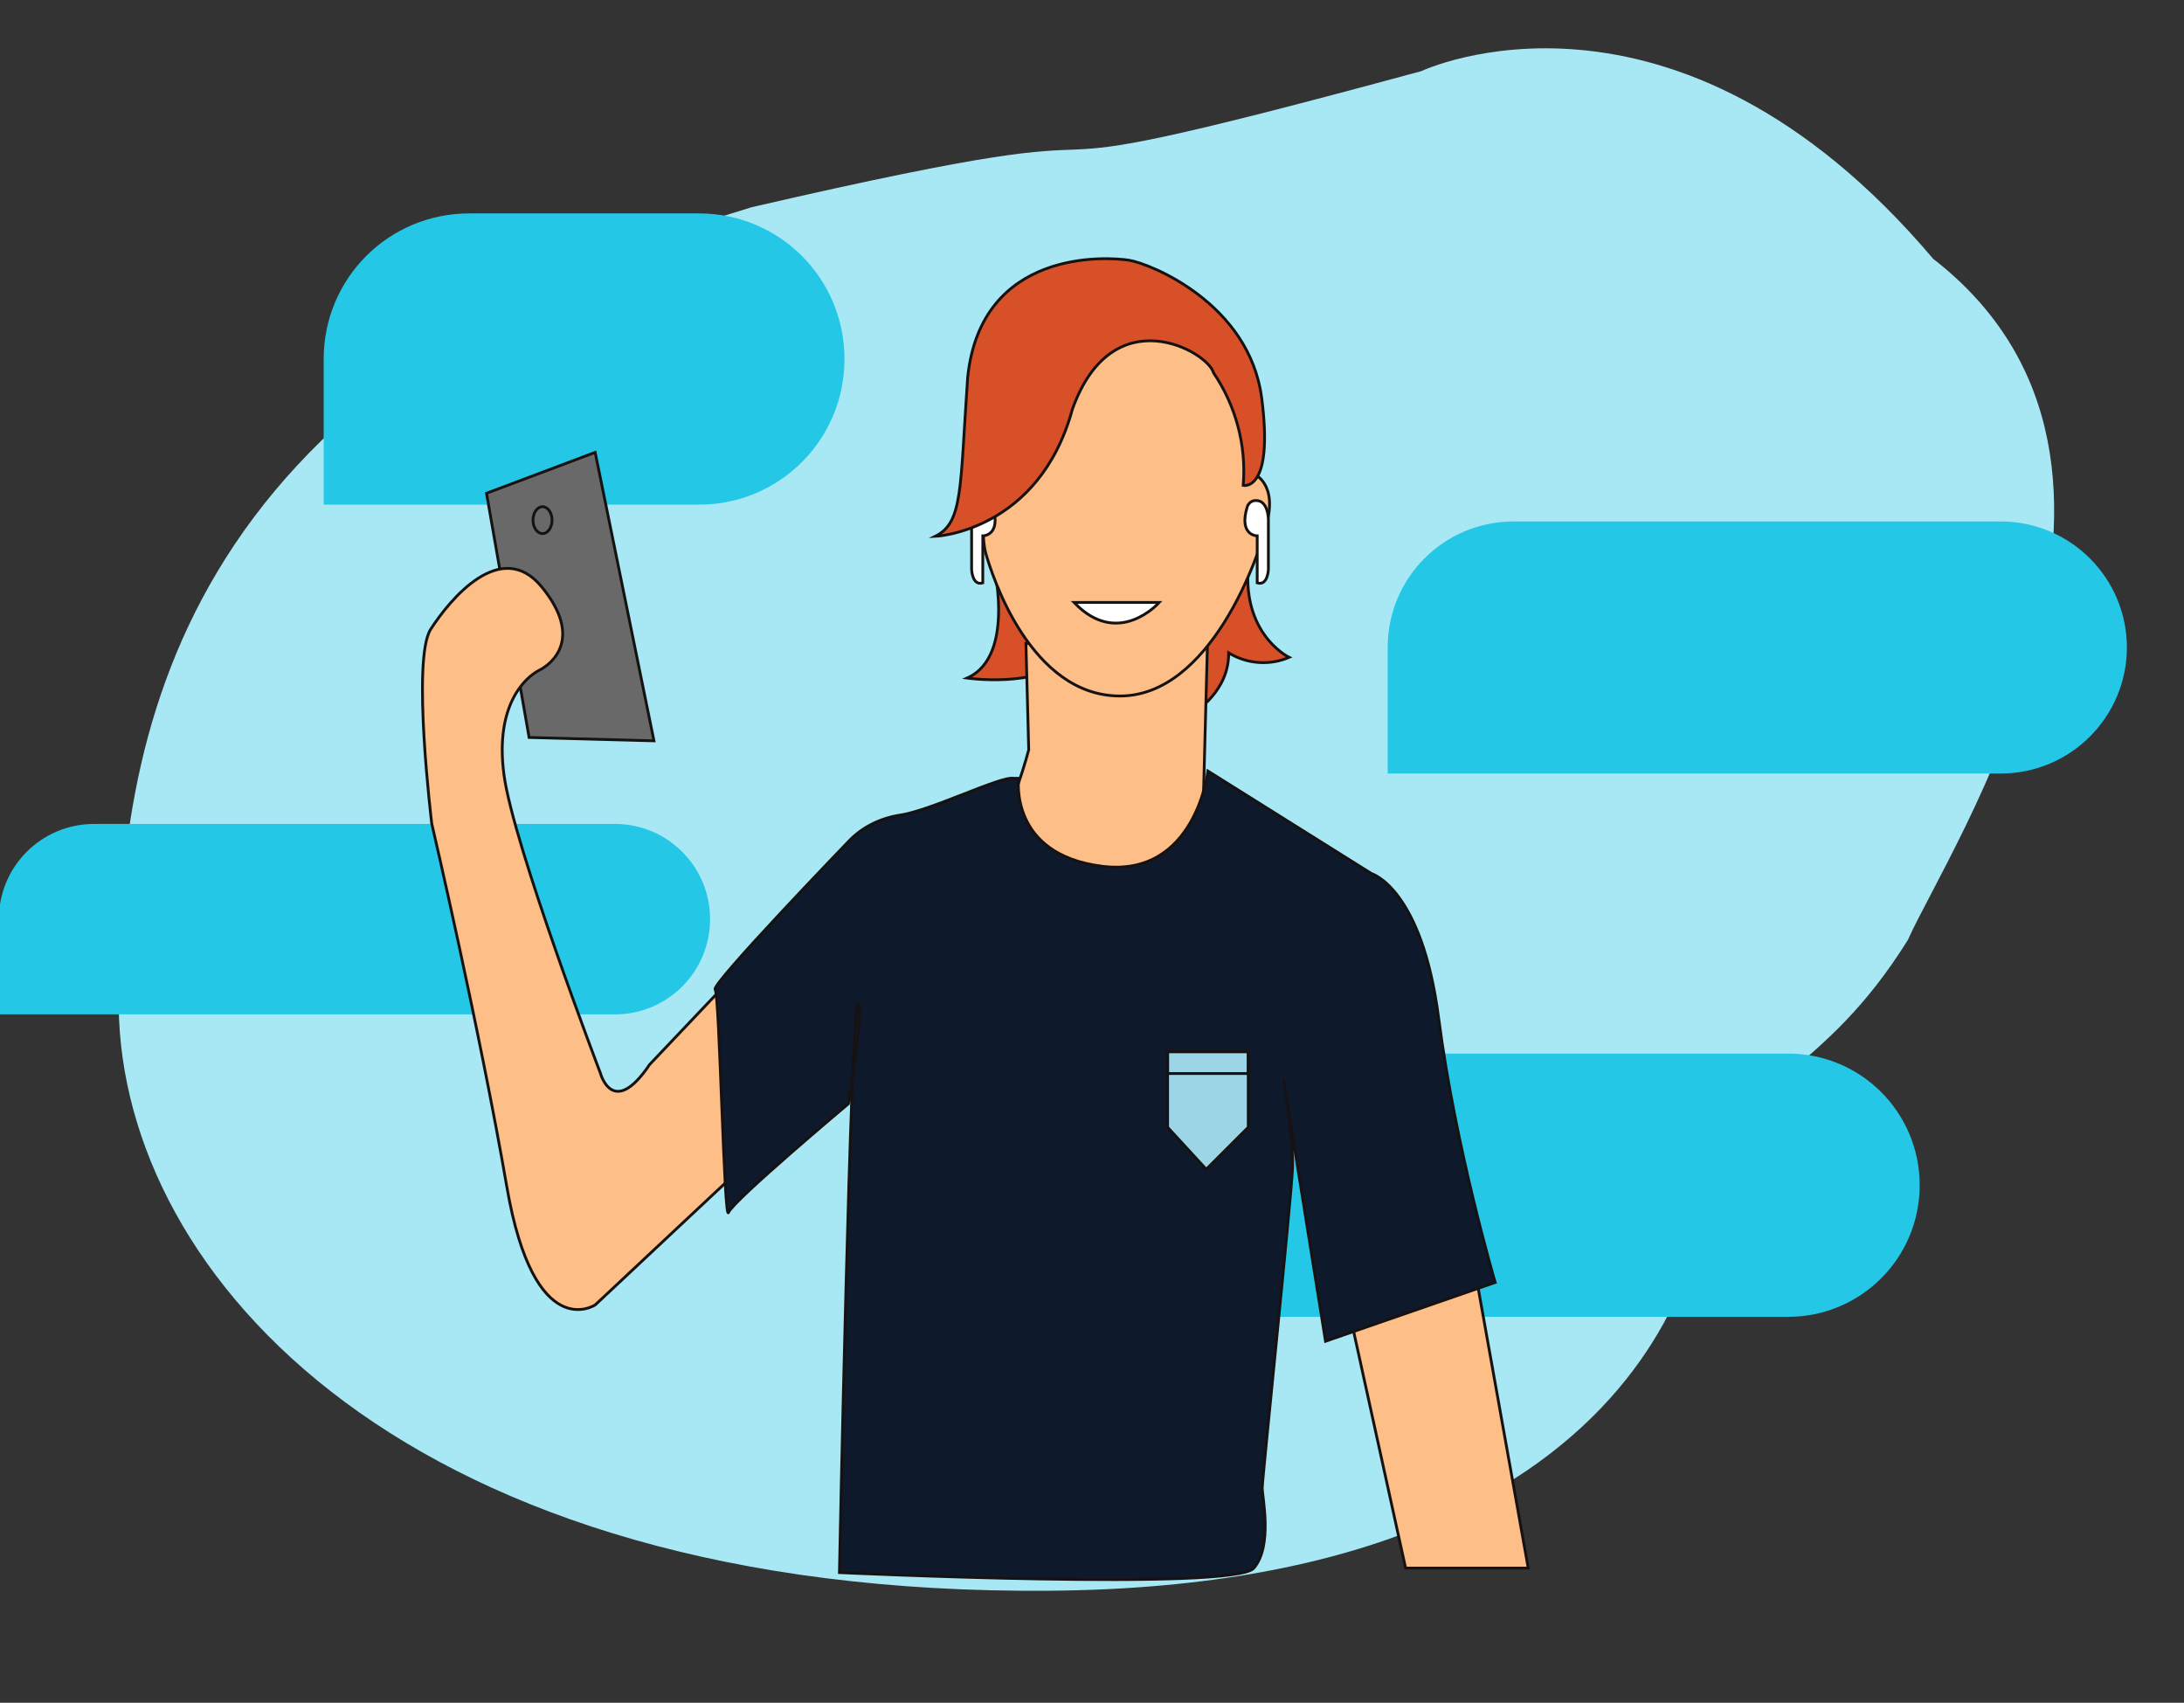 <?xml version="1.0" encoding="utf-8"?>
<!-- Generator: Adobe Illustrator 25.4.1, SVG Export Plug-In . SVG Version: 6.00 Build 0)  -->
<svg version="1.1" id="Layer_1" xmlns="http://www.w3.org/2000/svg" xmlns:xlink="http://www.w3.org/1999/xlink" x="0px" y="0px"
	 viewBox="0 0 390 304" style="enable-background:new 0 0 390 304;" xml:space="preserve">
<rect x="0" y="0" width="390" height="304" fill="#333333" stroke="none"/>
<style type="text/css">
	.st0{fill:#29B2D7;stroke:#161212;stroke-width:0.5;stroke-miterlimit:10;}
	.st1{fill:#C4613B;stroke:#161212;stroke-width:0.5;stroke-miterlimit:10;}
	.st2{fill:#9CD5E6;stroke:#161212;stroke-width:0.5;stroke-miterlimit:10;}
	.st3{fill:none;stroke:#161212;stroke-width:0.5;stroke-miterlimit:10;}
	.st4{fill:#171311;stroke:#161212;stroke-width:0.5;stroke-miterlimit:10;}
	.st5{fill:#FFFFFF;stroke:#161212;stroke-width:0.5;stroke-miterlimit:10;}
	.st6{fill:#C5C4C4;stroke:#161212;stroke-width:0.5;stroke-miterlimit:10;}
	.st7{fill:#DCBA7F;stroke:#1D1D1B;stroke-width:0.5;stroke-miterlimit:10;}
	.st8{fill:#EFCCAB;stroke:#1D1D1B;stroke-width:0.5;stroke-miterlimit:10;}
	.st9{fill:#F6FBFD;stroke:#1D1D1B;stroke-width:0.5;stroke-miterlimit:10;}
	.st10{fill:#FFFFFF;stroke:#1D1D1B;stroke-width:0.5;stroke-miterlimit:10;}
	.st11{fill:#7B7B7B;stroke:#1D1D1B;stroke-width:0.5;stroke-miterlimit:10;}
	.st12{fill:#CFCFCE;stroke:#1D1D1B;stroke-width:0.5;stroke-miterlimit:10;}
	.st13{fill:none;stroke:#1D1D1B;stroke-width:0.5;stroke-miterlimit:10;}
	.st14{fill:#8F6C32;stroke:#1D1D1B;stroke-width:0.5;stroke-miterlimit:10;}
	.st15{fill:#1D1715;stroke:#1D1D1B;stroke-width:0.5;stroke-miterlimit:10;}
	.st16{fill:#FFE8BC;stroke:#1D1D1B;stroke-width:0.5;stroke-miterlimit:10;}
	.st17{fill:#181F39;stroke:#1D1D1B;stroke-width:0.5;stroke-miterlimit:10;}
	.st18{fill:#E5087E;stroke:#1D1D1B;stroke-width:0.5;stroke-miterlimit:10;}
	.st19{fill:#D17743;stroke:#1D1D1B;stroke-width:0.5;stroke-miterlimit:10;}
	.st20{fill:#A7E8F4;}
	.st21{fill:#008971;stroke:#000000;stroke-width:0.5;stroke-miterlimit:10;}
	.st22{fill:#008971;stroke:#000000;stroke-width:0.5;stroke-miterlimit:9.994;}
	.st23{fill:#9D8B73;stroke:#000000;stroke-width:0.5;stroke-miterlimit:10;}
	.st24{fill:#645C50;stroke:#000000;stroke-width:0.5;stroke-miterlimit:10;}
	.st25{fill:#CFCFCF;stroke:#000000;stroke-width:0.5;stroke-miterlimit:10;}
	.st26{fill:#0B1C3A;stroke:#000000;stroke-width:0.5;stroke-miterlimit:10;}
	.st27{fill:#E6017E;stroke:#000000;stroke-width:0.5;stroke-miterlimit:10;}
	.st28{fill:#FFFFFF;stroke:#000000;stroke-width:0.5;stroke-miterlimit:10;}
	.st29{opacity:0.46;fill:#41AFA4;stroke:#000000;stroke-width:0.5;stroke-miterlimit:10;enable-background:new    ;}
	.st30{opacity:0.54;}
	.st31{fill:#A7E8F4;stroke:#000000;stroke-width:0.5;stroke-miterlimit:10;}
	.st32{fill:#6AE4F9;stroke:#000000;stroke-width:0.5;stroke-miterlimit:10;}
	.st33{fill:#1F97E8;stroke:#000000;stroke-width:0.5;stroke-miterlimit:10;}
	.st34{fill:#573E25;stroke:#000000;stroke-width:0.5;stroke-miterlimit:10;}
	.st35{fill:#CE774E;stroke:#000000;stroke-width:0.5;stroke-miterlimit:10;}
	.st36{fill:#FFFFD3;stroke:#000000;stroke-width:0.5;stroke-miterlimit:10;}
	.st37{fill:#F5FBFD;stroke:#000000;stroke-width:0.5;stroke-miterlimit:10;}
	.st38{fill:#D3AC79;stroke:#000000;stroke-width:0.5;stroke-miterlimit:10;}
	.st39{fill:#E8D4AC;stroke:#000000;stroke-width:0.5;stroke-miterlimit:10;}
	.st40{fill:#BC8E50;stroke:#000000;stroke-width:0.5;stroke-miterlimit:10;}
	.st41{fill:#DBB986;stroke:#000000;stroke-width:0.5;stroke-miterlimit:10;}
	.st42{fill:#F8B233;stroke:#000000;stroke-width:0.5;stroke-miterlimit:10;}
	.st43{fill:#1D1714;stroke:#000000;stroke-width:0.5;stroke-miterlimit:10;}
	.st44{fill:#6B442D;stroke:#000000;stroke-width:0.5;stroke-miterlimit:10;}
	.st45{fill:#FFFFC3;stroke:#000000;stroke-width:0.5;stroke-miterlimit:10;}
	.st46{fill:#91012B;stroke:#000000;stroke-width:0.5;stroke-miterlimit:10;}
	.st47{fill:none;}
	.st48{fill:#8E6938;stroke:#000000;stroke-width:0.5;stroke-miterlimit:10;}
	.st49{fill:#FFFFFF;stroke:#1D1715;stroke-miterlimit:10;}
	.st50{fill:#F5B484;stroke:#000000;stroke-width:0.5;stroke-miterlimit:10;}
	.st51{fill:#918654;stroke:#000000;stroke-width:0.5;stroke-miterlimit:10;}
	.st52{fill:#FFE6C1;stroke:#000000;stroke-width:0.5;stroke-miterlimit:10;}
	.st53{fill:#CFCFCF;}
	.st54{fill:#7B7B7B;stroke:#000000;stroke-width:0.5;stroke-miterlimit:10;}
	.st55{fill:#895836;stroke:#1D1D1B;stroke-width:0.5;stroke-miterlimit:10;}
	.st56{fill:#CFCFCE;stroke:#1D1D1B;stroke-width:0.5;stroke-miterlimit:10.005;}
	.st57{fill:#7B7B7B;}
	.st58{fill:#D17743;stroke:#000000;stroke-width:0.5;stroke-miterlimit:10;}
	.st59{fill:#583F21;stroke:#000000;stroke-width:0.5;stroke-miterlimit:10;}
	.st60{fill:#806636;stroke:#000000;stroke-width:0.5;stroke-miterlimit:10;}
	.st61{fill:#573F25;stroke:#000000;stroke-width:0.5;stroke-miterlimit:10;}
	.st62{fill:#261C10;stroke:#000000;stroke-width:0.5;stroke-miterlimit:10;}
	.st63{fill:#F52F91;stroke:#000000;stroke-width:0.5;stroke-miterlimit:10;}
	.st64{fill:#F7DFBF;stroke:#000000;stroke-width:0.5;stroke-miterlimit:10;}
	.st65{fill:#25C7E6;stroke:#000000;stroke-width:0.5;stroke-miterlimit:10;}
	.st66{fill:none;stroke:#000000;stroke-width:0.5;stroke-miterlimit:10;}
	.st67{fill:#E5C66E;stroke:#000000;stroke-width:0.5;stroke-miterlimit:10;}
	.st68{fill:#A7E8F4;stroke:#161212;stroke-width:0.5;stroke-miterlimit:10;}
	.st69{fill:#532F21;stroke:#161212;stroke-width:0.5;stroke-miterlimit:10;}
	.st70{fill:#9C642D;stroke:#161212;stroke-width:0.5;stroke-miterlimit:10;}
	.st71{fill:#F4FAFC;stroke:#161212;stroke-width:0.5;stroke-miterlimit:10;}
	.st72{fill:#D8006B;stroke:#161212;stroke-width:0.5;stroke-miterlimit:10;}
	.st73{fill:#DD9F47;stroke:#1D1D1B;stroke-width:0.5;stroke-miterlimit:10;}
	.st74{fill:#6D4428;stroke:#1D1D1B;stroke-width:0.5;stroke-miterlimit:10;}
	.st75{fill:#181F39;}
	.st76{fill:#24C7E6;}
	.st77{clip-path:url(#SVGID_00000000197350279906245580000010608820140074512318_);}
	.st78{fill:#9CD5E5;stroke:#161212;stroke-width:0.5;stroke-miterlimit:10;}
	.st79{fill:#19785E;stroke:#161212;stroke-width:0.5;stroke-miterlimit:10;}
	.st80{fill:#D85027;stroke:#161212;stroke-width:0.5;stroke-miterlimit:10;}
	.st81{fill:#FDBE87;stroke:#161212;stroke-width:0.5;stroke-miterlimit:10;}
	.st82{fill:#686968;stroke:#161212;stroke-width:0.5;stroke-miterlimit:10;}
	.st83{fill:#0F192C;stroke:#161212;stroke-width:0.5;stroke-miterlimit:10;}
	.st84{fill:#FFBD72;stroke:#161212;stroke-width:0.5;stroke-miterlimit:10;}
	.st85{fill:#F3FAFC;stroke:#161212;stroke-width:0.5;stroke-miterlimit:10;}
	.st86{fill:#D7006C;stroke:#161212;stroke-width:0.5;stroke-miterlimit:10;}
	.st87{fill:#824525;stroke:#161212;stroke-width:0.5;stroke-miterlimit:10;}
	.st88{fill:#D7006C;stroke:#161212;stroke-width:0.5;stroke-miterlimit:10.004;}
	.st89{fill:#161212;}
	.st90{fill:#EFCCAB;stroke:#1D1D1B;stroke-width:0.5;stroke-miterlimit:10;}
	.st91{fill:#EFCCAB;stroke:#1D1D1B;stroke-width:0.5;stroke-miterlimit:10.005;}
	.st92{fill:#1D1D1B;stroke:#1D1D1B;stroke-width:0.5;stroke-miterlimit:10;}
	.st93{fill:#0C1D39;stroke:#000000;stroke-width:0.5;stroke-miterlimit:10;}
	.st94{fill:#8F6B37;stroke:#000000;stroke-width:0.5;stroke-miterlimit:10;}
	.st95{fill:#DCBA83;stroke:#000000;stroke-width:0.5;stroke-miterlimit:10;}
	.st96{fill:#271D0E;stroke:#000000;stroke-width:0.5;stroke-miterlimit:10;}
	.st97{fill:#E3147E;stroke:#000000;stroke-width:0.5;stroke-miterlimit:10;}
	.st98{fill:#FFE8BF;stroke:#000000;stroke-width:0.5;stroke-miterlimit:10;}
	.st99{fill:#6C442B;stroke:#000000;stroke-width:0.5;stroke-miterlimit:10;}
	.st100{fill:#D07749;stroke:#000000;stroke-width:0.5;stroke-miterlimit:10;}
	.st101{fill:#F8B480;stroke:#000000;stroke-width:0.5;stroke-miterlimit:10;}
	.st102{fill:#F6FBFD;stroke:#000000;stroke-width:0.5;stroke-miterlimit:10;}
	.st103{fill:#4A3B24;stroke:#000000;stroke-width:0.5;stroke-miterlimit:10;}
	.st104{fill:#573F23;stroke:#000000;stroke-width:0.5;stroke-miterlimit:10;}
	.st105{fill:#C7AD39;stroke:#000000;stroke-width:0.5;stroke-miterlimit:10;}
	.st106{fill:#77654C;stroke:#000000;stroke-width:0.5;stroke-miterlimit:10;}
	.st107{fill:#925836;stroke:#000000;stroke-width:0.5;stroke-miterlimit:10;}
	.st108{fill:#241910;stroke:#000000;stroke-width:0.5;stroke-miterlimit:10;}
	.st109{fill:#E3147E;stroke:#000000;stroke-width:0.5;stroke-miterlimit:10.004;}
	.st110{fill:#FFFFFF;stroke:#1C1715;stroke-miterlimit:10;}
	.st111{fill:#261C0F;stroke:#000000;stroke-width:0.5;stroke-miterlimit:10;}
	.st112{fill:#75ADBA;stroke:#000000;stroke-width:0.15;stroke-miterlimit:10;}
	.st113{fill:#D07749;stroke:#000000;stroke-width:0.15;stroke-miterlimit:10;}
	.st114{fill:#361F14;stroke:#000000;stroke-width:0.15;stroke-miterlimit:10;}
	.st115{fill:#AEDCE9;stroke:#000000;stroke-width:0.15;stroke-miterlimit:10;}
	.st116{fill:none;stroke:#000000;stroke-width:0.15;stroke-miterlimit:10;}
	.st117{fill:#AD5832;stroke:#000000;stroke-width:0.15;stroke-miterlimit:10;}
	.st118{fill:#E3147E;stroke:#000000;stroke-width:0.15;stroke-miterlimit:10;}
	.st119{fill:#2B2B2B;}
	.st120{fill:#47BDDC;stroke:#000000;stroke-width:0.15;stroke-miterlimit:10;}
	.st121{fill:#0C1D39;stroke:#000000;stroke-width:0.15;stroke-miterlimit:10;}
	.st122{fill:#FCB7A7;stroke:#000000;stroke-width:0.15;stroke-miterlimit:10;}
	.st123{fill:#F5FBFD;stroke:#000000;stroke-width:0.15;stroke-miterlimit:10;}
	.st124{fill:#7B7B7B;stroke:#000000;stroke-width:0.15;stroke-miterlimit:10;}
	.st125{fill:#FFFFFF;stroke:#000000;stroke-width:0.15;stroke-miterlimit:10;}
	.st126{fill:#F5FBFD;}
	.st127{fill:#FFFFFF;stroke:#1D1D1B;stroke-width:0.15;stroke-miterlimit:10;}
	.st128{fill:#AC8724;stroke:#000000;stroke-width:0.15;stroke-miterlimit:10;}
	.st129{fill:#EAC9A5;stroke:#000000;stroke-width:0.15;stroke-miterlimit:10;}
	.st130{fill:#1D1D1B;}
	.st131{fill:none;stroke:#000000;stroke-width:0.15;}
	.st132{fill:#4A4A4A;}
	.st133{fill:#0B1C3A;stroke:#1D1D1B;stroke-width:0.5;stroke-miterlimit:10;}
	.st134{fill:#E5017E;stroke:#1D1D1B;stroke-width:0.5;stroke-miterlimit:10;}
	.st135{fill:#583F21;stroke:#1D1D1B;stroke-width:0.5;stroke-miterlimit:10;}
	.st136{fill:#261C0E;stroke:#1D1D1B;stroke-width:0.5;stroke-miterlimit:10;}
	.st137{fill:#1D1714;stroke:#1D1D1B;stroke-width:0.5;stroke-miterlimit:10;}
	.st138{fill:none;stroke:#1D1D1B;stroke-miterlimit:10;}
	.st139{fill:#F4FAFC;stroke:#1D1D1B;stroke-width:0.5;stroke-miterlimit:10;}
	.st140{fill:#3FBDDE;stroke:#1D1D1B;stroke-width:0.5;stroke-miterlimit:10;}
	.st141{fill:#ACDBE9;stroke:#1D1D1B;stroke-width:0.5;stroke-miterlimit:10;}
	.st142{fill:#6D4C27;stroke:#1D1D1B;stroke-width:0.5;stroke-miterlimit:10;}
	.st143{fill:#F9B37C;stroke:#1D1D1B;stroke-width:0.5;stroke-miterlimit:10;}
	.st144{fill:#C7AD2A;stroke:#1D1D1B;stroke-width:0.5;stroke-miterlimit:10;}
</style>
<g id="Group_1250" transform="translate(-98 -123)">
	<path id="Path_1999" class="st20" d="M402.7,335.6c0,0-2.8,70.5-117.3,71.4c-114.5,0.9-165.6-56-166.2-104.2
		c-0.6-48.2,10.1-111.8,113-142.8c89.2-20.6,25.7,1.2,119.6-24.3c0,0,45-21.3,91.4,33.5c47.8,37.1,2.4,105.9-4.5,121.6
		C423.2,315.6,410.6,313.6,402.7,335.6z"/>
	<path id="Rectangle_286" class="st76" d="M368.3,216.1h87c12.4,0,22.5,10.1,22.5,22.5l0,0c0,12.4-10.1,22.5-22.5,22.5H345.8l0,0
		v-22.5C345.8,226.1,355.9,216.1,368.3,216.1z"/>
	<path id="Rectangle_592" class="st76" d="M181.8,161.1h41c14.4,0,26,11.6,26,26l0,0c0,14.4-11.6,26-26,26h-67l0,0v-26
		C155.8,172.7,167.4,161.1,181.8,161.1z"/>
	<path id="Rectangle_593" class="st76" d="M114.8,270.1h93c9.4,0,17,7.6,17,17l0,0c0,9.4-7.6,17-17,17h-110l0,0v-17
		C97.8,277.7,105.4,270.1,114.8,270.1z"/>
	<path id="Rectangle_591" class="st76" d="M345.3,311.1h72c13,0,23.5,10.5,23.5,23.5l0,0c0,13-10.5,23.5-23.5,23.5h-95.5l0,0v-23.5
		C321.8,321.6,332.3,311.1,345.3,311.1z"/>
	<g id="Group_1196" transform="translate(-79 -350.94)">
		<path id="Path_1988" class="st80" d="M354.2,573.7c0,0,4.5,17.3-4.5,21.3c0,0,12.5,1.8,17.8-3.4c5.4-5.2,21,7,21,7l1.9,2.4
			c0,0,6.1-3.7,6-10.5c3.3,2,7.3,2.3,10.8,0.8c0,0-9.6-4.6-6.9-19L354.2,573.7z"/>
		<path id="Path_1989" class="st81" d="M391.6,627.6l1-38l-32.4-0.8l0.5,19c0,0-2.8,10.9-6.6,16.2S381.5,631.9,391.6,627.6z"/>
		<path id="Path_1990" class="st81" d="M400.4,558.3c0,0,4.5,1.3,3,8.3S393,598.2,377,598.2s-22.9-21.6-24-25.6s0.2-14.9,0.2-14.9
			l12-21.6l14.6-4.4l10.7,0.2l5.9,7L400.4,558.3z"/>
		<path id="Path_1991" class="st81" d="M440.1,699.1l9.8,54.8H428l-11.2-51L440.1,699.1z"/>
		<g id="Group_1195" transform="translate(-285.621 336.703)">
			<path id="Path_1446_00000063605066529293044490000001499415535251388570_" class="st82" d="M549.5,225.3l7.6,43.6l22.3,0.6
				L568.9,218L549.5,225.3z"/>
			
				<ellipse id="Ellipse_91_00000105399059336534205710000011669001887892552842_" class="st82" cx="559.5" cy="230.1" rx="1.7" ry="2.4"/>
		</g>
		<path id="Path_1992" class="st81" d="M310.2,681.7l-26.9,25.2c0,0-10.9,7.3-15.8-21.1S254.1,621,254.1,621s-3.6-29.4-0.2-34.7
			c3.4-5.3,12.6-16.5,19.9-7.5s1.9,13.6-0.5,14.8c-2.4,1.2-8,6.1-6.3,18.7c1.7,12.6,17.2,53.2,17.2,53.2s2.2,8.3,8.8-1.5l16.6-17.5
			L310.2,681.7z"/>
		<path id="Path_1993" class="st83" d="M392.7,611.6l29.2,18.3c0,0,9,2.6,12,25.8s10.1,47.2,10.1,47.2l-30.3,10.5l-7.5-46.8
			c0,0,1.8,10.7,1.6,16s-5.4,55.3-5.4,57c0,1.7,1.9,10.3-1.5,14.3c-3.4,4.1-74,0.8-74,0.8s2-100.9,3.3-101.5s-1.7,17.8-1.7,17.8
			s-20.6,17.3-21.4,19.4s-1.6-38.9-2.4-39.8s23.7-26.3,23.7-26.3c2.4-2.6,5.6-4.2,9.1-4.8c5.5-0.7,18.3-7.1,20.5-6.6l0.9,0
			c0,0-1.8,13.6,14.9,15.7S392.7,611.6,392.7,611.6z"/>
		<path id="Path_1994" class="st2" d="M399.9,675.2l-7.5,7.5l-6.9-7.5v-13.5h14.4L399.9,675.2z"/>
		<rect id="Rectangle_589" x="385.5" y="661.7" class="st3" width="14.4" height="3.9"/>
		<path id="Path_1995" class="st5" d="M401.4,569.6c0,0-3.2-0.1-1.7-5.1c0.2-0.7,0.8-1.2,1.5-1.2c2.3-0.1,2.3,3.4,2.3,3.4v8.9
			c0,0-0.1,3-2,2.4V569.6z"/>
		<path id="Path_1996" class="st5" d="M352.6,569.6c0,0,3.2-0.1,1.7-5.1c-0.2-0.7-0.8-1.2-1.5-1.2c-2.3-0.1-2.3,3.4-2.3,3.4v8.9
			c0,0,0.1,3,2,2.4V569.6z"/>
		<path id="Path_1997" class="st80" d="M344,569.7c0,0,18.5-0.8,24.5-22.7c7.2-20.1,24.3-10.2,25.2-6.5c4,5.9,5.9,13,5.3,20.1
			c0,0,5.5,1.3,3.3-15.6s-19.9-24-23.7-24.6c-3.8-0.6-26.4-2.2-28.8,20.9C348.4,561.3,349,567.2,344,569.7z"/>
		<path id="Path_1998" class="st5" d="M368.8,581.5H384C384,581.5,376.7,589.8,368.8,581.5z"/>
	</g>
</g>
</svg>
